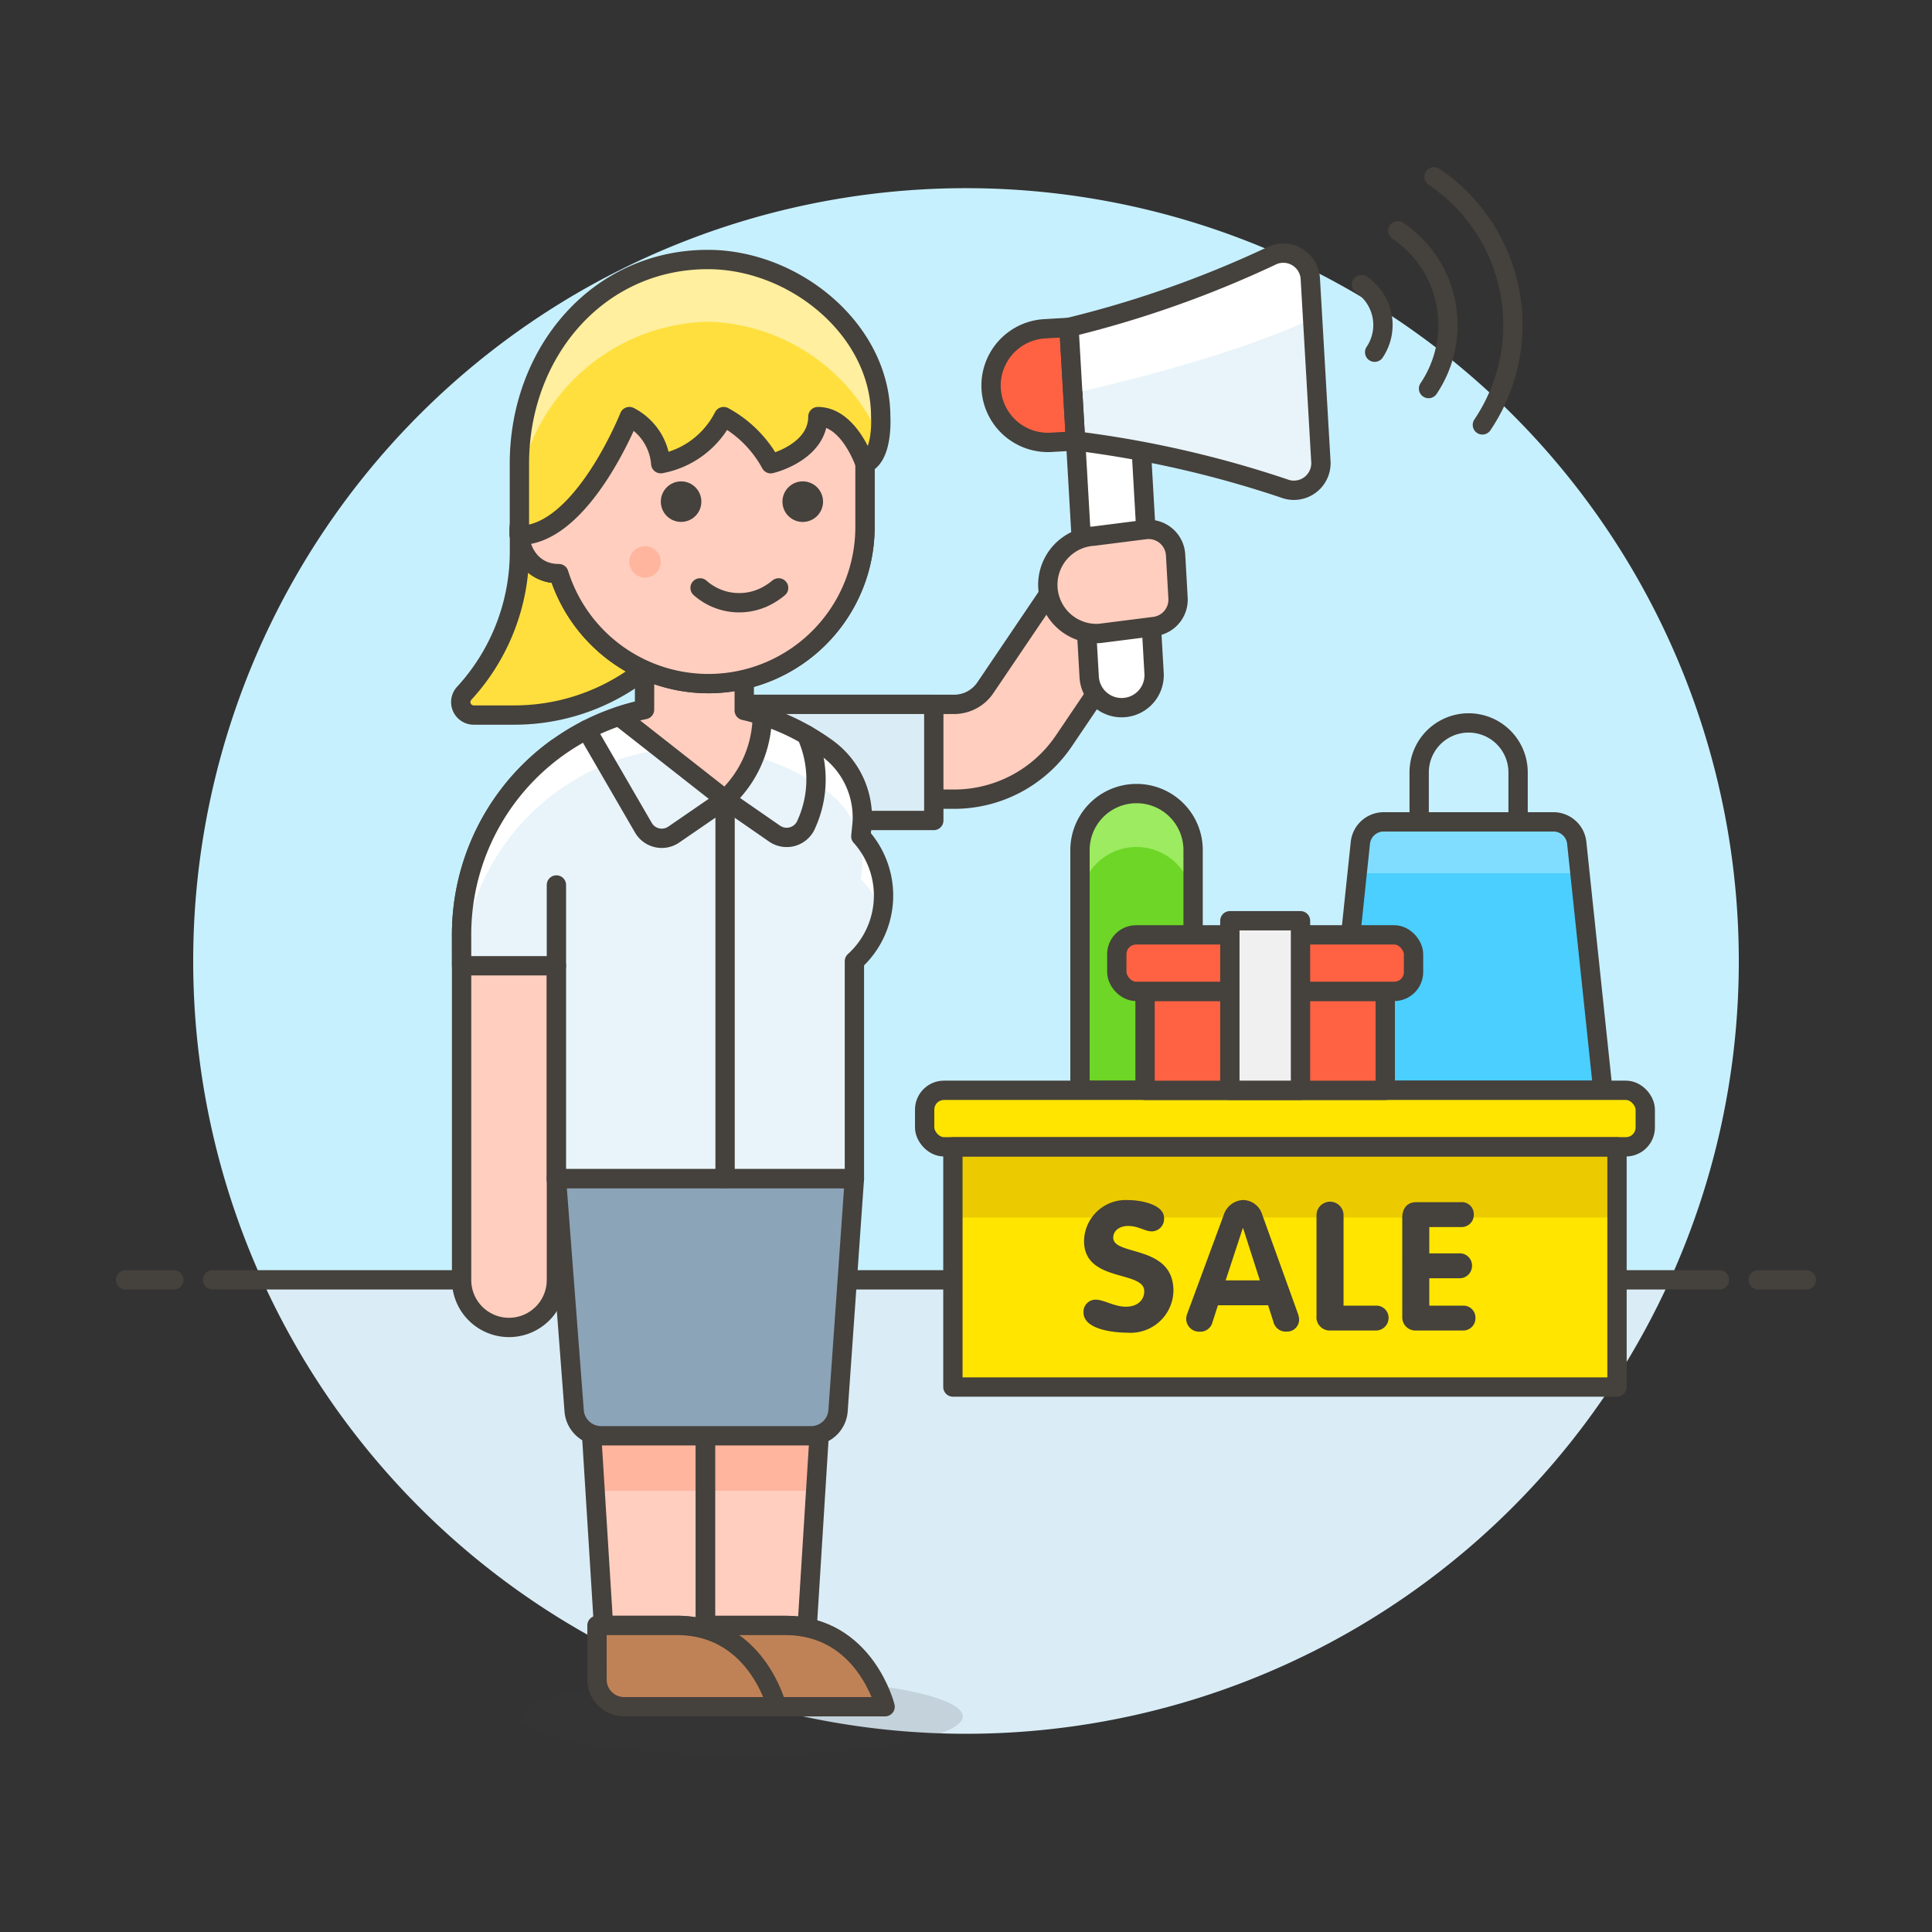 <svg xmlns="http://www.w3.org/2000/svg" viewBox="0 0 100 100"><rect x="0" y="0" width="100" height="100" fill="#333333" stroke="none"/><g class="nc-icon-wrapper"><defs/><path class="a" d="M90 49.745a40 40 0 1 0-76.436 16.5h72.872A39.829 39.829 0 0 0 90 49.745z" style="" fill="#c7f0ff"/><path class="b" d="M13.564 66.245a40 40 0 0 0 72.872 0z" style="" fill="#daedf7"/><path class="c" d="M11 66.245h78" fill="none" stroke="#45413c" stroke-linejoin="round" stroke-linecap="round"/><path class="c" d="M6.5 66.245H9" fill="none" stroke="#45413c" stroke-linejoin="round" stroke-linecap="round"/><path class="c" d="M91 66.245h2.5" fill="none" stroke="#45413c" stroke-linejoin="round" stroke-linecap="round"/><g><path class="d" d="M61.755 56.434H55.9V44a2.925 2.925 0 0 1 2.926-2.925A2.924 2.924 0 0 1 61.755 44z" style="" fill="#6dd627"/><path class="e" d="M82.964 56.434h-13.9l1.348-12.807a1.216 1.216 0 0 1 1.209-1.088h8.781a1.215 1.215 0 0 1 1.21 1.088z" style="" fill="#4acfff"/><path class="f" d="M58.83 41.076A2.926 2.926 0 0 0 55.9 44v2.821a2.926 2.926 0 1 1 5.851 0V44a2.925 2.925 0 0 0-2.921-2.924z" style="" fill="#9ceb60"/><path class="c" d="M61.755 56.434H55.9V44a2.925 2.925 0 0 1 2.926-2.925A2.924 2.924 0 0 1 61.755 44z" fill="none" stroke="#45413c" stroke-linejoin="round" stroke-linecap="round"/><path class="g" d="M49.322 59.36h34.374v12.432H49.322z" style="" fill="#ffe500"/><path class="h" d="M49.322 59.36h34.374v3.657H49.322z" style="" fill="#ebcb00"/><path class="i" d="M70.828 45.2H81.2a1.641 1.641 0 0 1 .59.118l-.178-1.689a1.215 1.215 0 0 0-1.21-1.088h-8.777a1.216 1.216 0 0 0-1.209 1.088l-.178 1.689a1.641 1.641 0 0 1 .59-.118z" style="" fill="#80ddff"/><path class="c" d="M82.964 56.434h-13.9l1.348-12.807a1.216 1.216 0 0 1 1.209-1.088h8.781a1.215 1.215 0 0 1 1.21 1.088z" fill="none" stroke="#45413c" stroke-linejoin="round" stroke-linecap="round"/><path class="j" d="M60.252 63.045a.647.647 0 0 1-.625.691c-.383 0-.681-.28-1.241-.28-.4 0-.765.215-.765.606 0 .961 3.116.345 3.116 2.752a2.216 2.216 0 0 1-2.388 2.165c-.719 0-2.267-.168-2.267-1.045a.623.623 0 0 1 .625-.663c.439 0 .961.364 1.567.364s.952-.345.952-.8c0-1.1-3.116-.438-3.116-2.6a2.157 2.157 0 0 1 2.313-2.117c.523-.005 1.829.191 1.829.927z" style="" fill="#45413c"/><path class="j" d="M63.339 62.887a1.1 1.1 0 0 1 1-.774 1.054 1.054 0 0 1 1 .774l1.829 5.075a1.081 1.081 0 0 1 .074.345.621.621 0 0 1-.643.616.653.653 0 0 1-.681-.485l-.28-.877H63.04l-.28.867a.647.647 0 0 1-.671.5.67.67 0 0 1-.691-.653.817.817 0 0 1 .065-.308zm.1 3.386h1.772l-.867-2.7h-.019z" style="" fill="#45413c"/><path class="j" d="M68.142 62.9a.7.7 0 1 1 1.4 0v4.68H71.2a.633.633 0 0 1 .672.671.654.654 0 0 1-.672.616h-2.331a.691.691 0 0 1-.727-.765z" style="" fill="#45413c"/><path class="j" d="M72.58 63.036c0-.466.234-.812.728-.812h2.314a.621.621 0 0 1 .662.644.632.632 0 0 1-.662.644H73.98v1.362h1.53a.632.632 0 0 1 .681.644.642.642 0 0 1-.681.644h-1.53v1.418h1.726a.62.62 0 0 1 .662.643.632.632 0 0 1-.662.644H73.3a.681.681 0 0 1-.719-.7z" style="" fill="#45413c"/><rect class="k" x="47.86" y="56.434" width="37.298" height="2.925" rx="1" ry="1" stroke="#45413c" stroke-linejoin="round" stroke-linecap="round" fill="#ffe500"/><path class="c" d="M73.456 42.539v-2.56a2.56 2.56 0 0 1 5.12 0v2.56" fill="none" stroke="#45413c" stroke-linejoin="round" stroke-linecap="round"/><path class="l" d="M59.268 51.315h12.433v5.12H59.268z" stroke="#45413c" stroke-linejoin="round" stroke-linecap="round" fill="#ff6242"/><rect class="l" x="57.806" y="48.389" width="15.358" height="2.925" rx="1" ry="1" stroke="#45413c" stroke-linejoin="round" stroke-linecap="round" fill="#ff6242"/><path class="m" d="M63.657 47.658h3.657v8.776h-3.657z" stroke="#45413c" stroke-linejoin="round" stroke-linecap="round" fill="#f0f0f0"/><path class="c" d="M49.322 59.36h34.374v12.432H49.322z" fill="none" stroke="#45413c" stroke-linejoin="round" stroke-linecap="round"/></g><g><path class="n" d="M49.378 41.365H35.811a2.454 2.454 0 1 1 0-4.907h13.567A1.955 1.955 0 0 0 51 35.6l4.835-7.15A2.454 2.454 0 0 1 59.9 31.2l-4.836 7.15a6.854 6.854 0 0 1-5.686 3.015z" stroke="#45413c" stroke-linejoin="round" stroke-linecap="round" fill="#ffcebf"/><path class="o" d="M35.11 36.458h13.223v6.01H35.11z" fill="#daedf7" stroke="#45413c" stroke-linejoin="round" stroke-linecap="round"/><path class="n" d="M28.8 38.738v27.516a2.454 2.454 0 0 1-4.908 0V48.376a11.9 11.9 0 0 1 4.908-9.638z" stroke="#45413c" stroke-linejoin="round" stroke-linecap="round" fill="#ffcebf"/><ellipse class="p" cx="38.445" cy="88.839" rx="11.391" ry="2.01" fill="#45413c" opacity="0.15"/><path class="q" d="M41.944 74a1.411 1.411 0 0 0 .479-.084l-.646 10.335a5.436 5.436 0 0 0-1.131-.115h-4.134V74z" style="" fill="#ffcebf"/><path class="q" d="M35.037 84.132h-3.8l-.637-10.22a1.411 1.411 0 0 0 .48.088h5.432v10.332a5.3 5.3 0 0 0-1.475-.2z" style="" fill="#ffcebf"/><path class="r" d="M42.423 73.912l-.2 3.247h-5.711V74h5.432a1.411 1.411 0 0 0 .479-.088z" style="" fill="#ffb59e"/><path class="r" d="M36.512 74v3.163H30.8l-.2-3.247a1.411 1.411 0 0 0 .48.084z" style="" fill="#ffb59e"/><path class="c" d="M35.037 84.132h-3.8l-.637-10.22a1.411 1.411 0 0 0 .48.088h5.432v10.332a5.3 5.3 0 0 0-1.475-.2z" fill="none" stroke="#45413c" stroke-linejoin="round" stroke-linecap="round"/><path class="c" d="M41.944 74a1.411 1.411 0 0 0 .479-.084l-.646 10.335a5.436 5.436 0 0 0-1.131-.115h-4.134V74z" fill="none" stroke="#45413c" stroke-linejoin="round" stroke-linecap="round"/><path class="s" d="M28.8 61l.916 12a1.4 1.4 0 0 0 1.4 1.315h10.863a1.4 1.4 0 0 0 1.4-1.315l.845-12z" stroke="#45413c" stroke-linejoin="round" stroke-linecap="round" fill="#8ca4b8"/><path class="t" d="M36.512 84.132h4.134c4.134 0 5.167 4.207 5.167 4.207h-9.3z" stroke="#45413c" stroke-linejoin="round" stroke-linecap="round" fill="#bf8256"/><path class="t" d="M30.9 84.132h4.134c4.134 0 5.168 4.207 5.168 4.207h-7.9a1.4 1.4 0 0 1-1.4-1.4z" stroke="#45413c" stroke-linejoin="round" stroke-linecap="round" fill="#bf8256"/><path class="u" d="M23.892 49.989H28.8V61h15.424V49.753a4.586 4.586 0 0 0 .333-6.465c.018-.177.035-.354.054-.529a4.415 4.415 0 0 0-1.79-4.021 11.919 11.919 0 0 0-18.93 9.638z" style="" fill="#e8f4fa"/><path class="v" d="M35.811 38.692a11.862 11.862 0 0 1 7.011 2.28 4.418 4.418 0 0 1 1.79 4.022c-.019.174-.036.352-.054.529a3.471 3.471 0 0 1 1.059 1.984 3.639 3.639 0 0 0 .106-.848 4.211 4.211 0 0 0-1.165-3.371c.018-.177.035-.355.054-.528a4.416 4.416 0 0 0-1.79-4.022 11.919 11.919 0 0 0-18.93 9.639v1.612h.033a11.932 11.932 0 0 1 11.886-11.297z" style="" fill="#fff"/><path class="c" d="M23.892 49.989H28.8V61h15.424V49.753a4.586 4.586 0 0 0 .333-6.465c.018-.177.035-.354.054-.529a4.415 4.415 0 0 0-1.79-4.021 11.919 11.919 0 0 0-18.93 9.638z" fill="none" stroke="#45413c" stroke-linejoin="round" stroke-linecap="round"/><path class="n" d="M38.521 36.773l.005-4.109h-5.159l-.006 4.064a12.166 12.166 0 0 0-1.309.348l5.478 4.3a5.925 5.925 0 0 0 1.924-4.344 10.898 10.898 0 0 0-.933-.259z" stroke="#45413c" stroke-linejoin="round" stroke-linecap="round" fill="#ffcebf"/><path class="c" d="M30.364 37.775L33.3 42.84a1.1 1.1 0 0 0 1.578.355l2.651-1.822 2.559 1.773a1.1 1.1 0 0 0 1.654-.5 5.6 5.6 0 0 0 0-4.605" fill="none" stroke="#45413c" stroke-linejoin="round" stroke-linecap="round"/><path class="c" d="M37.53 41.373v19.623" fill="none" stroke="#45413c" stroke-linejoin="round" stroke-linecap="round"/><path class="c" d="M70.469 14.73a2.524 2.524 0 0 1 .683 3.5" fill="none" stroke="#45413c" stroke-linejoin="round" stroke-linecap="round"/><path class="c" d="M72.349 11.941a5.886 5.886 0 0 1 1.593 8.171" fill="none" stroke="#45413c" stroke-linejoin="round" stroke-linecap="round"/><path class="c" d="M74.228 9.151a9.251 9.251 0 0 1 2.5 12.841" fill="none" stroke="#45413c" stroke-linejoin="round" stroke-linecap="round"/><path class="w" d="M59.733 34.824a1.682 1.682 0 1 1-3.358.194l-.7-12.195 3.36-.2z" stroke="#45413c" stroke-linejoin="round" fill="#fff"/><path class="u" d="M68.369 23.9a1.4 1.4 0 0 1-1.907 1.381 55.189 55.189 0 0 0-10.792-2.458l-.34-5.878a55.234 55.234 0 0 0 10.438-3.68 1.4 1.4 0 0 1 2.053 1.152z" style="" fill="#e8f4fa"/><path class="x" d="M55.67 22.823l-1.26.072a2.943 2.943 0 1 1-.338-5.877l1.258-.073z" stroke="#45413c" stroke-linejoin="round" fill="#ff6242"/><path class="v" d="M67.941 16.482l-.12-2.065a1.4 1.4 0 0 0-2.053-1.152 55.21 55.21 0 0 1-10.436 3.68l.2 3.416c.692-.152 7.986-1.778 12.409-3.879z" style="" fill="#fff"/><path class="y" d="M68.369 23.9a1.4 1.4 0 0 1-1.907 1.381 55.189 55.189 0 0 0-10.792-2.458l-.34-5.878a55.234 55.234 0 0 0 10.438-3.68 1.4 1.4 0 0 1 2.053 1.152z" fill="none" stroke="#45413c" stroke-linejoin="round"/><path class="n" d="M56.9 32.788a2.523 2.523 0 1 1-.285-5.038l2.662-.338a1.4 1.4 0 0 1 1.571 1.307l.127 2.241a1.4 1.4 0 0 1-1.22 1.466z" stroke="#45413c" stroke-linejoin="round" stroke-linecap="round" fill="#ffcebf"/><path class="z" d="M28.8 49.989v-4.183" stroke="#45413c" stroke-linejoin="round" stroke-linecap="round" fill="#ffda8f"/><g><path class="aa" d="M24.037 35.874a10.833 10.833 0 0 0 2.85-7.322v-.84a2.037 2.037 0 0 0 2.033 1.981h.006l.064.191.013.04.06.167.008.021a8.174 8.174 0 0 0 4.269 4.566 10.831 10.831 0 0 1-6.708 2.333H24.52a.671.671 0 0 1-.483-1.137z" stroke="#45413c" stroke-linejoin="round" stroke-linecap="round" fill="#ffdf3d"/><path class="n" d="M36.642 15.873A8.128 8.128 0 0 0 28.513 24v1.626c-2.321 0-2.162 4.065.406 4.065h.007a8.107 8.107 0 0 0 15.846-2.438V24a8.129 8.129 0 0 0-8.13-8.127z" stroke="#45413c" stroke-linejoin="round" stroke-linecap="round" fill="#ffcebf"/><path class="n" d="M36.642 15.873A8.128 8.128 0 0 0 28.513 24v1.626c-2.321 0-2.162 4.065.406 4.065h.007a8.107 8.107 0 0 0 15.846-2.438V24a8.129 8.129 0 0 0-8.13-8.127z" stroke="#45413c" stroke-linejoin="round" stroke-linecap="round" fill="#ffcebf"/><path class="r" d="M34.2 29.083a.813.813 0 1 1-.813-.813.813.813 0 0 1 .813.813z" style="" fill="#ffb59e"/><path class="c" d="M36.236 30.429a3.049 3.049 0 0 0 3.587.337 3.672 3.672 0 0 0 .478-.337" fill="none" stroke="#45413c" stroke-linejoin="round" stroke-linecap="round"/><path class="ab" d="M45.585 21.564s.136 2.048-.813 2.438c0 0-.813-2.438-2.439-2.438 0 1.625-1.875 2.3-2.439 2.438a6.065 6.065 0 0 0-2.439-2.438A4.588 4.588 0 0 1 34.2 24a3 3 0 0 0-1.625-2.438s-2.439 6.148-5.691 6.148V24c0-5.767 4.065-10.568 9.755-10.568 4.493.002 8.946 3.642 8.946 8.132z" style="" fill="#ffdf3d"/><path class="ac" d="M36.642 13.434c4.49 0 8.943 3.64 8.943 8.13a5.545 5.545 0 0 1-.052 1.082 10 10 0 0 0-8.891-5.994A10.183 10.183 0 0 0 26.887 25v-1c0-5.765 4.065-10.566 9.755-10.566z" style="" fill="#ffef9e"/><path class="c" d="M45.585 21.564s.136 2.048-.813 2.438c0 0-.813-2.438-2.439-2.438 0 1.625-1.875 2.3-2.439 2.438a6.065 6.065 0 0 0-2.439-2.438A4.588 4.588 0 0 1 34.2 24a3 3 0 0 0-1.625-2.438s-2.439 6.148-5.691 6.148V24c0-5.767 4.065-10.568 9.755-10.568 4.493.002 8.946 3.642 8.946 8.132z" fill="none" stroke="#45413c" stroke-linejoin="round" stroke-linecap="round"/><circle class="j" cx="35.253" cy="25.965" r="1.049" style="" fill="#45413c"/><path class="j" d="M42.6 25.965a1.05 1.05 0 1 1-1.05-1.049 1.049 1.049 0 0 1 1.05 1.049z" style="" fill="#45413c"/></g></g></g></svg>